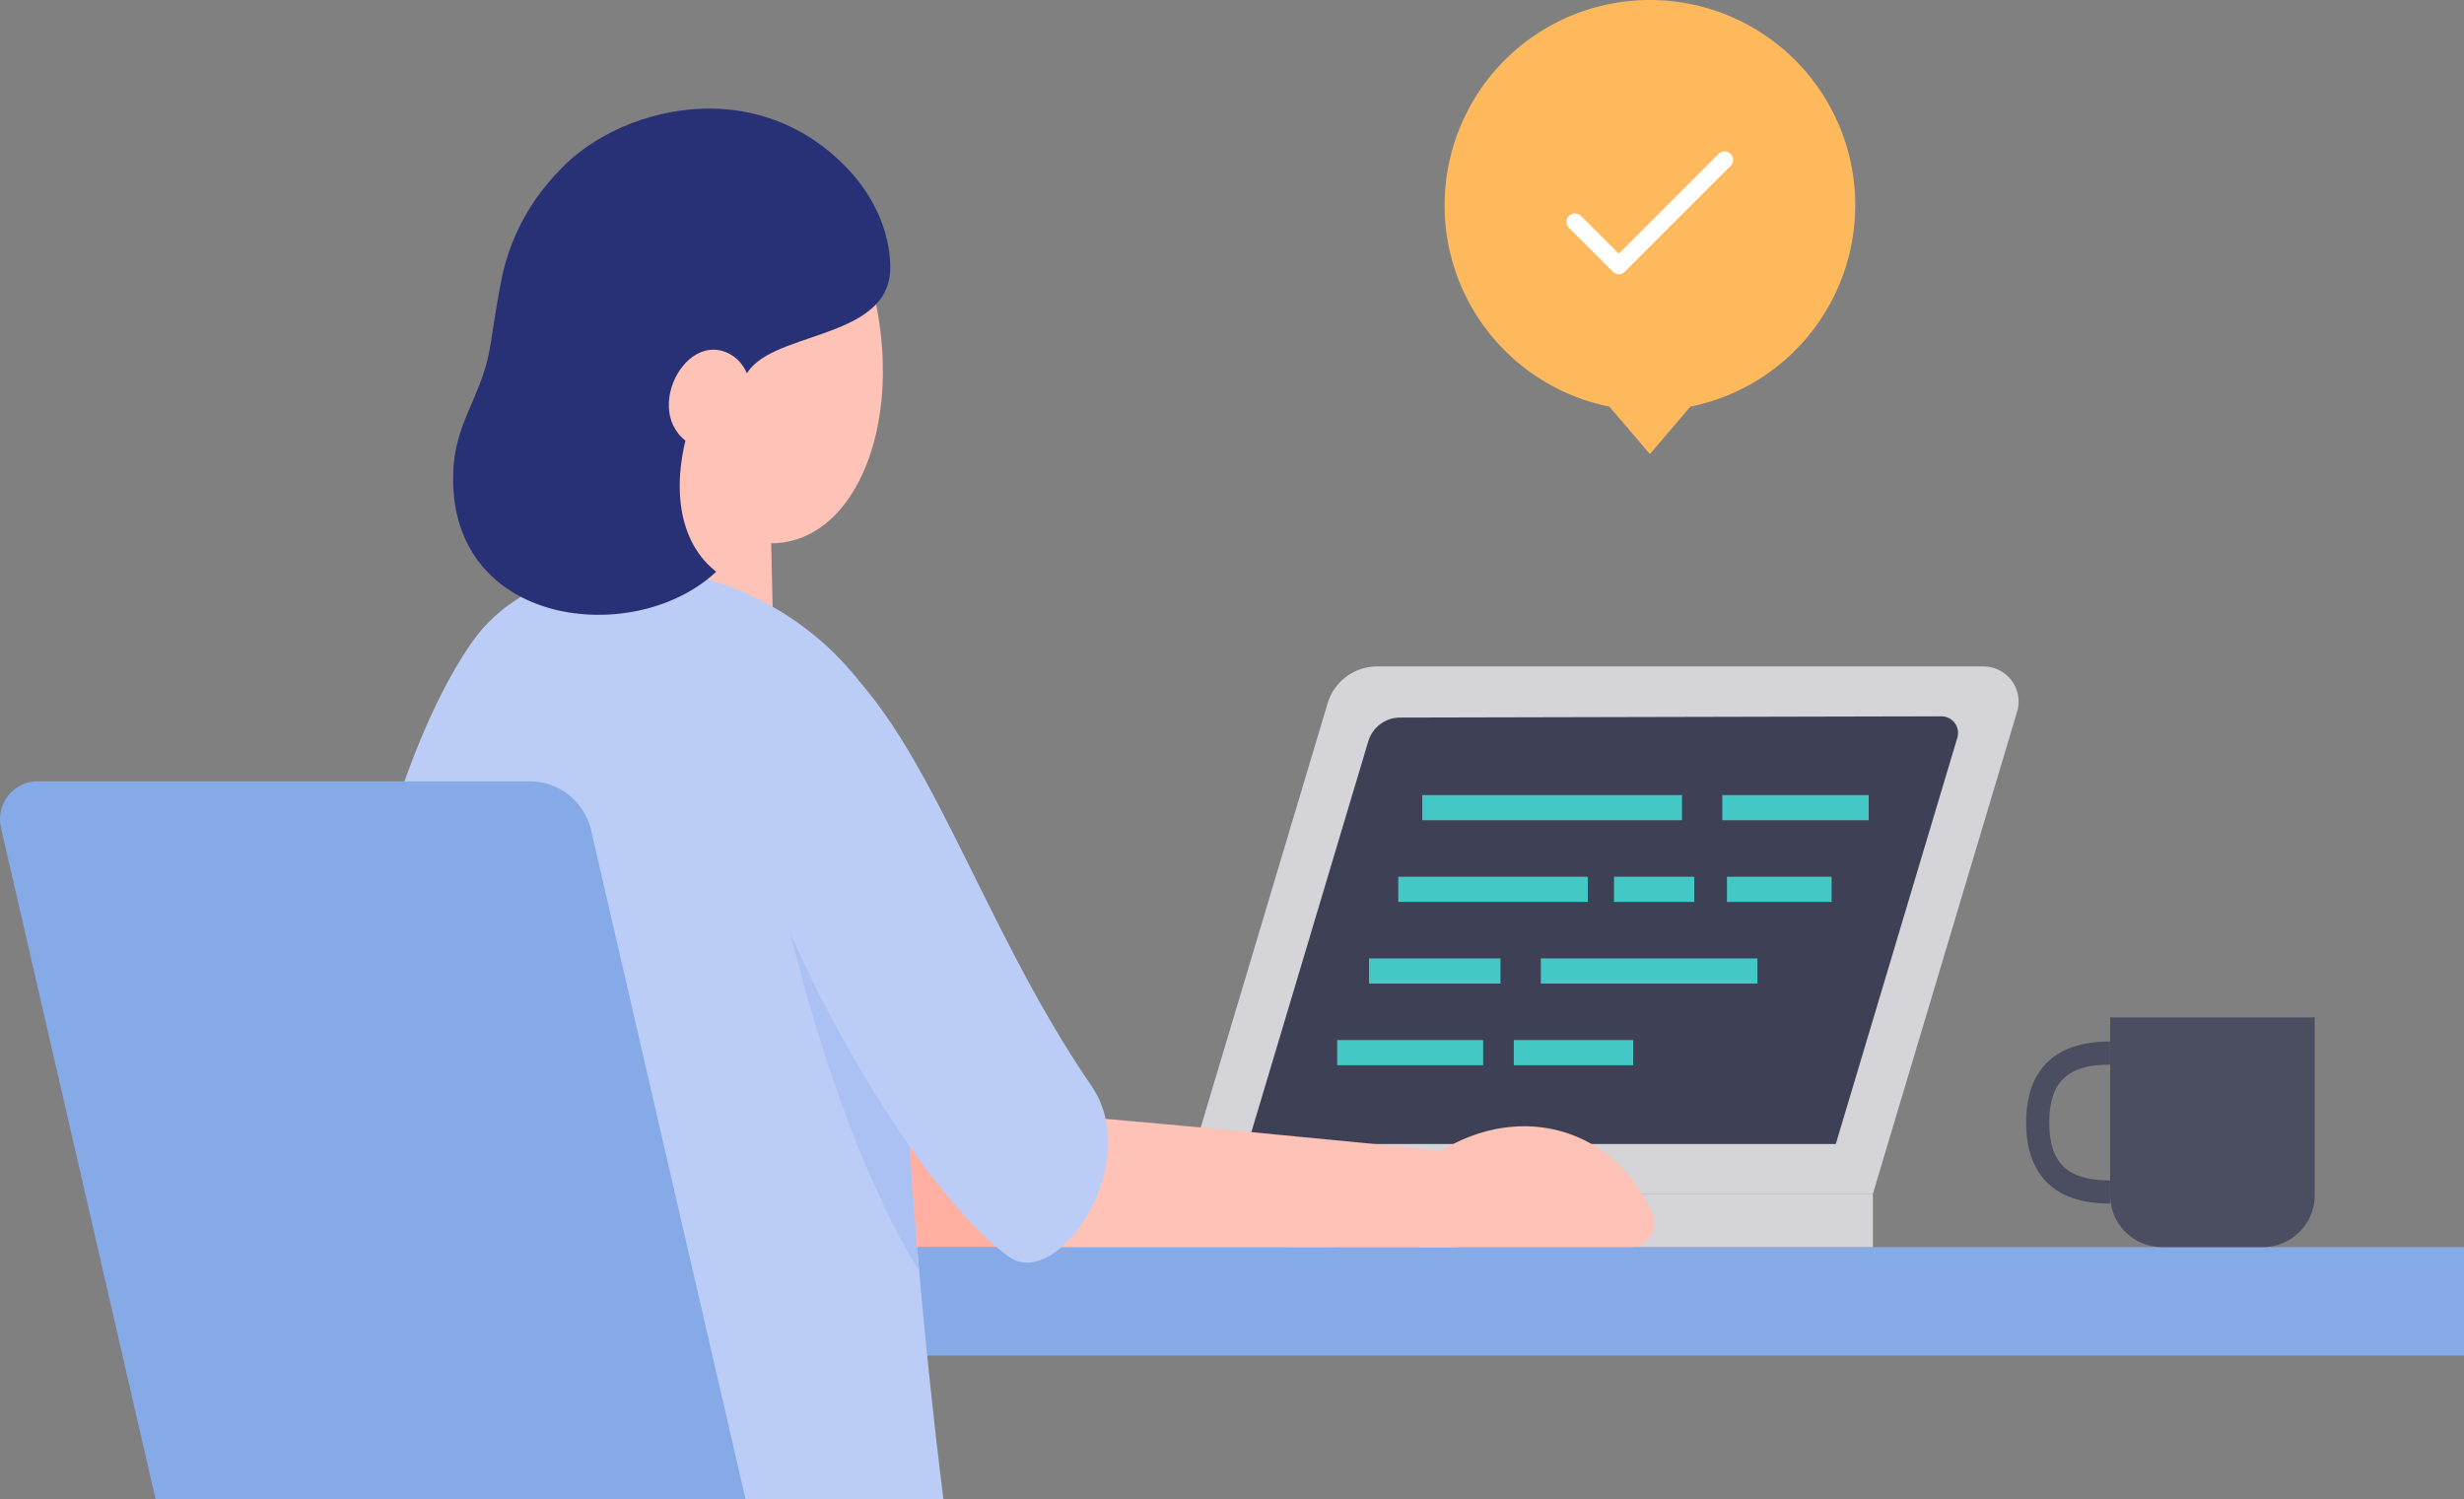 <svg xmlns="http://www.w3.org/2000/svg" xmlns:xlink="http://www.w3.org/1999/xlink" width="244.487" height="148.76" viewBox="0 0 244.487 148.76"><rect x="0" y="0" width="244.487" height="148.76" fill="#808080" stroke="none"/><defs><clipPath id="a"><rect width="244.487" height="148.76" fill="none"/></clipPath><clipPath id="b"><path d="M77.827,123.5c-10.46,14.554-17.333,50.059-11.813,72.253,1.808,7.271,58.322,4.254,57.992,1.246-1.56-14.191-2.71-29.006-2.931-38.528-.137-5.908,5.872-13.695-2.06-27.427A29.735,29.735,0,0,0,93.689,116.24c-6.44,0-12.366,2.4-15.862,7.263" transform="translate(-64.059 -116.24)" fill="none"/></clipPath></defs><rect width="227.609" height="10.757" transform="translate(16.878 123.752)" fill="#86aae8"/><g clip-path="url(#a)"><path d="M322.165,20.374a20.374,20.374,0,1,0-24.4,19.973l4.021,4.708,4.021-4.708a20.378,20.378,0,0,0,16.353-19.973" transform="translate(-138.078)" fill="#ffb95d"/><path d="M310.368,41.673a.842.842,0,0,1-.6-.247l-4.332-4.332a.843.843,0,1,1,1.192-1.192l3.736,3.736,9.913-9.914a.843.843,0,0,1,1.192,1.192l-10.509,10.51a.842.842,0,0,1-.6.247" transform="translate(-149.743 -14.463)" fill="#fff"/><path d="M244.6,133.5l-14.559,48.667h68.664l14.314-47.849a3.486,3.486,0,0,0-3.339-4.485H249.527A5.139,5.139,0,0,0,244.6,133.5" transform="translate(-112.872 -63.701)" fill="#d4d4d9"/><path d="M243.081,181.99l11.953-39.962a3.3,3.3,0,0,1,3.15-2.352l53.716-.125a1.649,1.649,0,0,1,1.583,2.12L301.422,181.99Z" transform="translate(-119.268 -68.471)" fill="#3e4155"/><rect width="58.283" height="5.29" transform="translate(127.554 118.462)" fill="#d4d4d9"/><rect width="18.808" height="2.497" transform="translate(138.741 86.999)" fill="#44c8c5"/><rect width="7.963" height="2.497" transform="translate(160.149 86.999)" fill="#44c8c5"/><rect width="10.384" height="2.497" transform="translate(171.354 86.999)" fill="#44c8c5"/><rect width="14.486" height="2.497" transform="translate(132.678 103.208)" fill="#44c8c5"/><rect width="11.845" height="2.497" transform="translate(150.205 103.208)" fill="#44c8c5"/><rect width="25.77" height="2.497" transform="translate(141.122 78.894)" fill="#44c8c5"/><rect width="14.526" height="2.497" transform="translate(170.894 78.894)" fill="#44c8c5"/><rect width="21.489" height="2.497" transform="translate(152.887 95.103)" fill="#44c8c5"/><rect width="13.045" height="2.497" transform="translate(135.84 95.103)" fill="#44c8c5"/><path d="M132.241,88.823s.293,13.937.477,20.355c.149,5.22-19.173,3.19-18.923-2.817.261-6.268,1.791-19.028,2.22-22.458.523-4.178,15.7-1.87,16.226,4.919" transform="translate(-55.832 -40.141)" fill="#ffc2b6"/><path d="M175.523,217.167c9.6.783,28.4,2.546,37.408,3.525,5.347.581,5.484,9.6,1.958,9.6H171.214c-3.61,0-5.288-13.906,4.309-13.122" transform="translate(-82.609 -106.538)" fill="#ffb0a3"/><path d="M121.322,155.773c-.138-5.908,5.872-16.672-2.059-30.4-9.59-16.6-32.467-19.13-40.743-7.326C66.448,135.262,58.627,183.2,70.33,203.092h54.954c-2.067-16.535-3.694-35.8-3.962-47.318" transform="translate(-31.677 -54.333)" fill="#bbcdf6"/></g><g transform="translate(32.628 59.207)"><g clip-path="url(#b)"><path d="M150.523,166.181s6.117,33.559,19.507,48.272c7.781,8.549-1.653-29.426-1.653-29.426Z" transform="translate(-106.483 -140.744)" fill="#abc1f3"/></g></g><g clip-path="url(#a)"><path d="M144.4,47.216c3.1,14.033-3.024,26.373-12.524,24.1-11.955-2.86-20.375-21.08-9.3-30.859s20-1.5,21.821,6.759" transform="translate(-57.606 -17.675)" fill="#ffc2b6"/><path d="M104.392,29.907c3.769-7.315,18.539-13.135,28.913-4.263,5.628,4.813,5.875,10.14,5.763,11.739-.478,6.872-12.24,5.843-14.363,10.349-1.965,4.172-8.344,3.275-9.342,3.053-3.553-.791-15.327-12.424-10.971-20.878" transform="translate(-50.752 -10.382)" fill="#283175"/><path d="M98.512,33.834A21.533,21.533,0,0,0,93.2,43.708c-.483,2.257-.8,4.468-1.209,7.031-.829,5.236-3.5,7.577-3.7,12.64-.616,15.469,18.013,17.543,26.086,9.937-4.082-3.2-4.527-9.409-2.254-15.63,2.25-6.159-12.8-24.708-13.612-23.851" transform="translate(-43.313 -16.587)" fill="#283175"/><path d="M135.984,68.384c-4.823-1.992-9.07,8.073-1.776,9.806,4.366,1.037,6.2-7.977,1.776-9.806" transform="translate(-63.927 -33.425)" fill="#ffc2b6"/><path d="M199.229,217.167c9.6.783,28.4,2.546,37.408,3.525,5.347.581,5.484,9.6,1.958,9.6H194.921c-3.611,0-5.288-13.906,4.309-13.122" transform="translate(-94.24 -106.538)" fill="#ffc2b6"/><path d="M274.581,223.381c8.392-6.8,19.012-4.607,23.141,4.76a2.361,2.361,0,0,1-2.185,3.27H274.581s-4.459-4.418,0-8.03" transform="translate(-133.751 -107.659)" fill="#ffc2b6"/><path d="M153.448,124.931c10.154,7.614,15.32,27.074,26.6,43.478,5.311,7.724-3.384,20.427-8.187,16.968-9.55-6.876-23.076-31.568-24.821-41.565-1.576-9.035-1.427-24.757,6.409-18.882" transform="translate(-71.757 -60.669)" fill="#bbcdf6"/><path d="M58.653,157.073a6.268,6.268,0,0,0-6.107-4.858H3.762a3.761,3.761,0,0,0-3.665,4.6l15.338,66.625h58.54Z" transform="translate(0 -74.685)" fill="#86aae8"/><path d="M403.028,218.984c-6.886,0-8.332-4.375-8.332-8.045s1.446-8.045,8.332-8.045v2.3c-4.229,0-6.034,1.719-6.034,5.746s1.8,5.746,6.034,5.746Z" transform="translate(-193.658 -99.551)" fill="#4b4e61"/><path d="M416.2,221h10.015a5.144,5.144,0,0,0,5.144-5.144V198.211h-20.3v17.648A5.145,5.145,0,0,0,416.2,221" transform="translate(-201.684 -97.253)" fill="#4b4e61"/></g></svg>